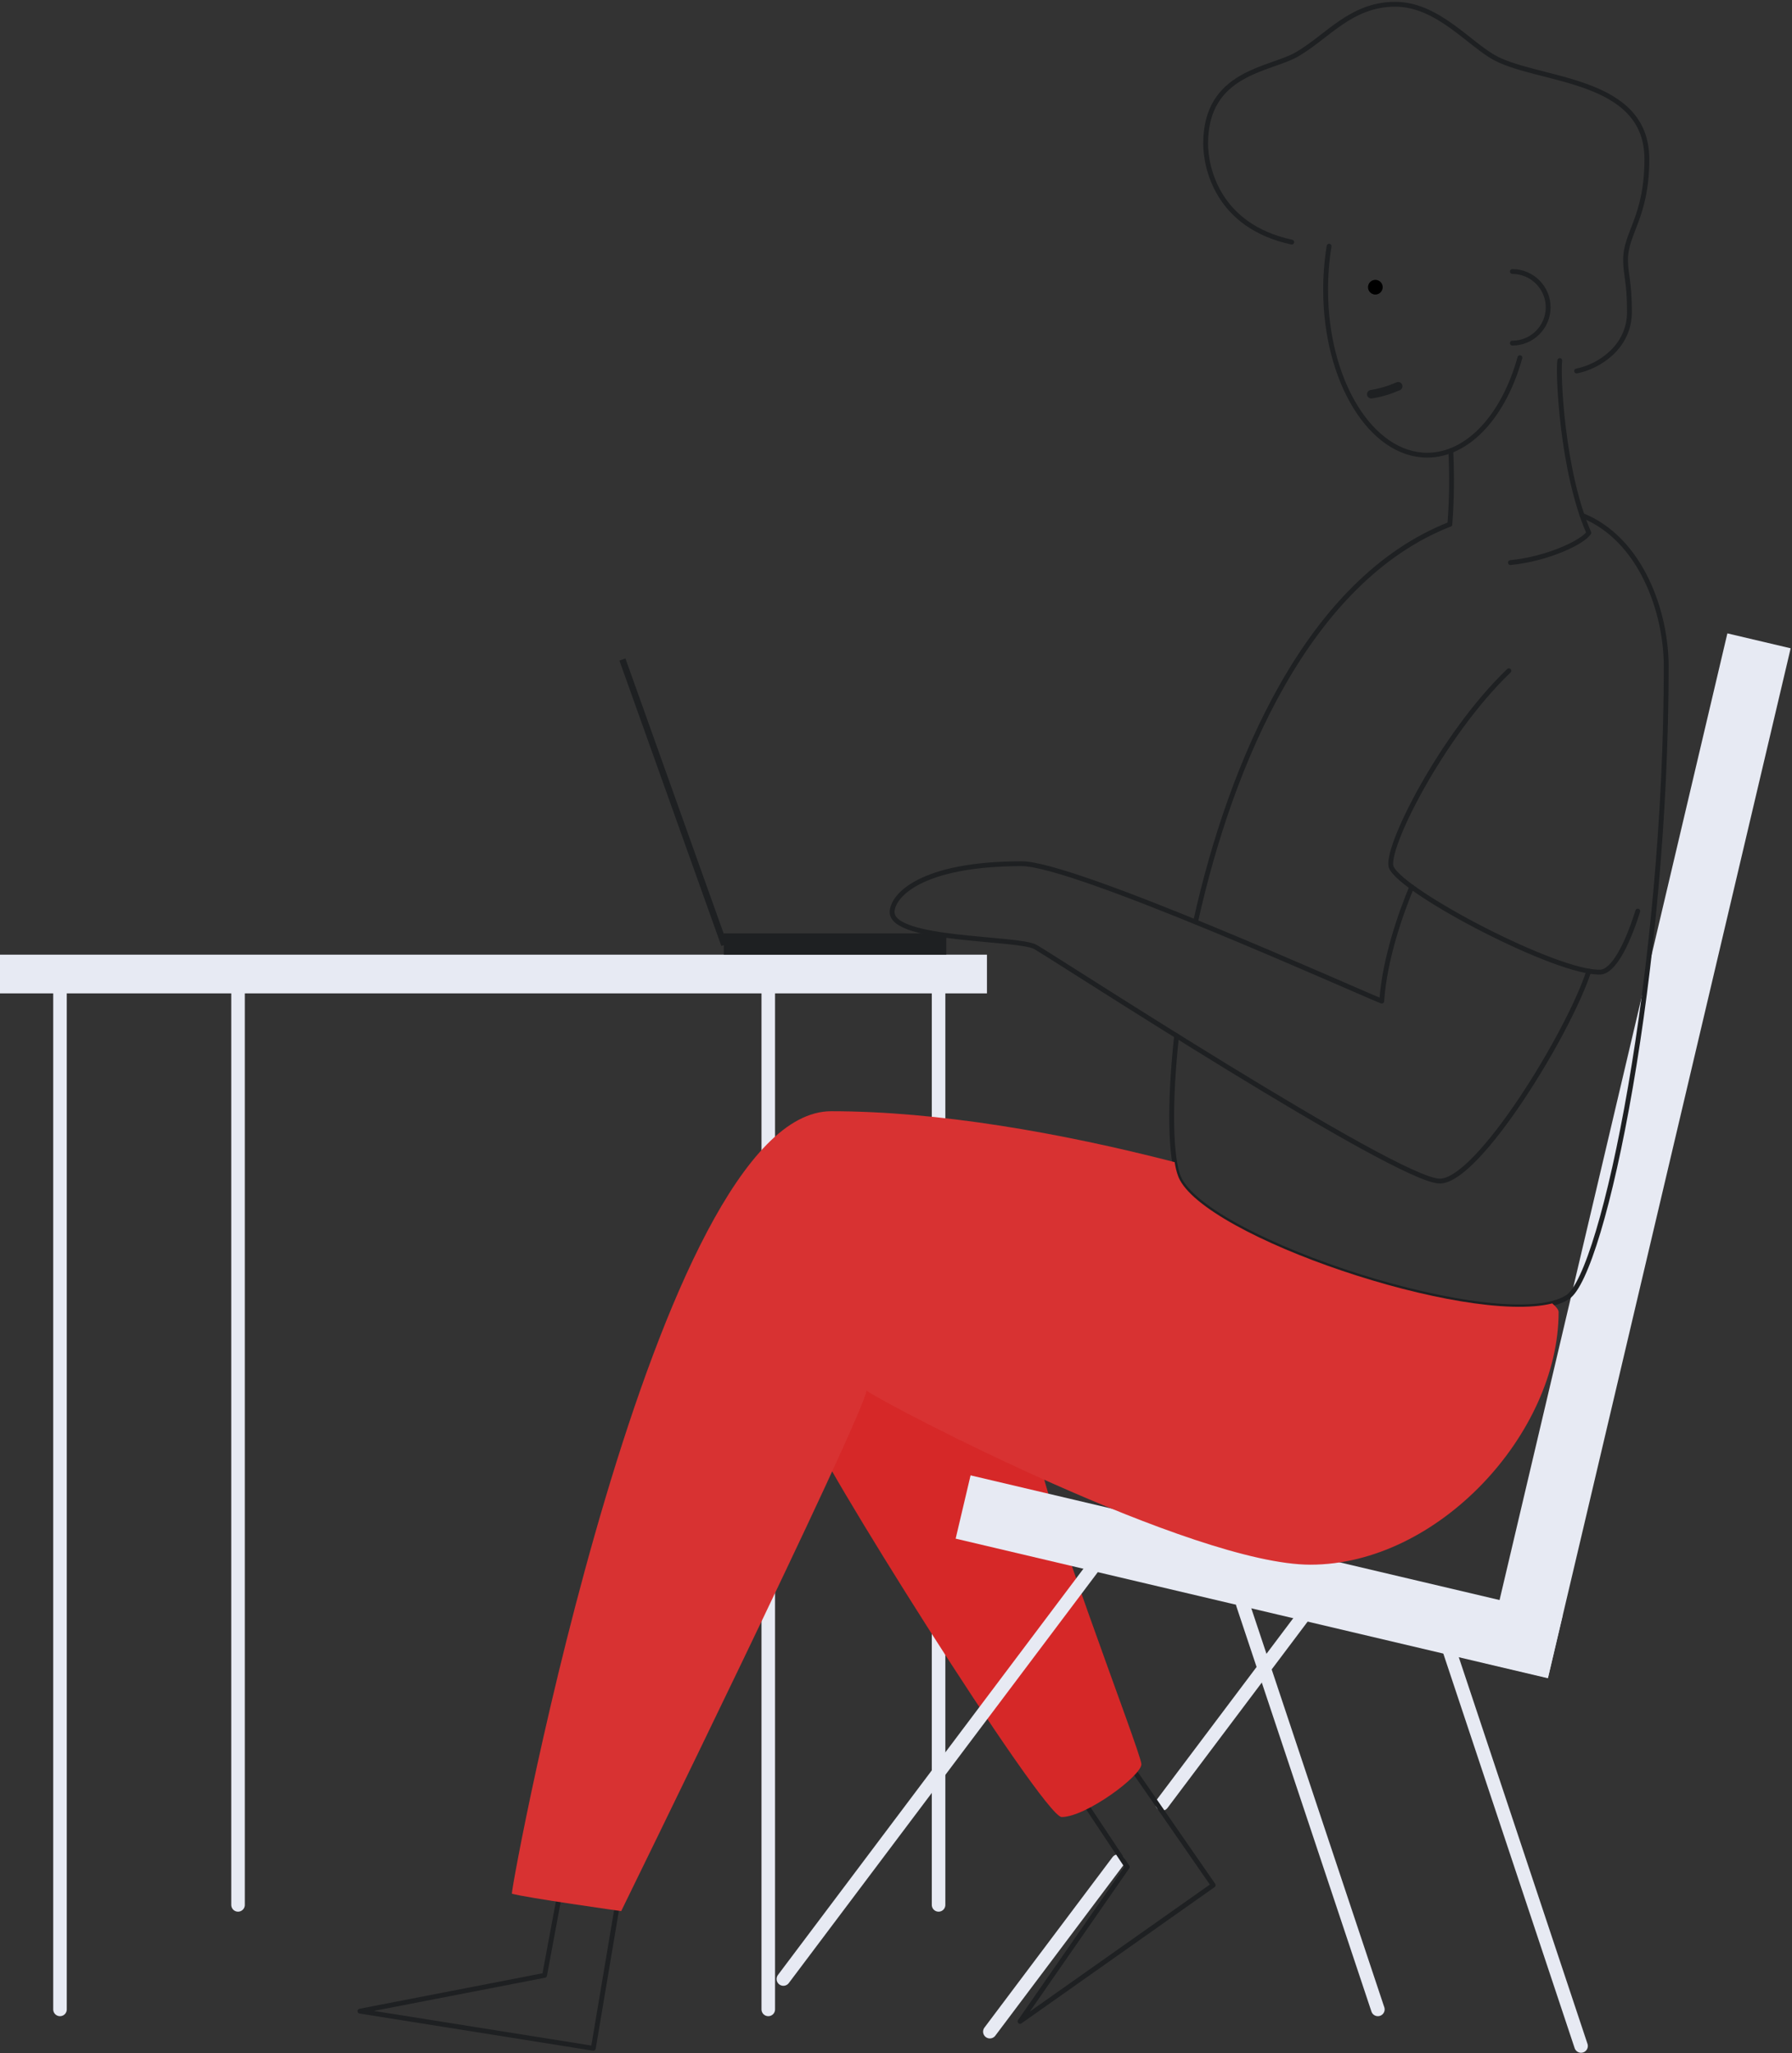 <?xml version="1.0" encoding="UTF-8"?>
<svg width="926px" height="1061px" viewBox="0 0 926 1061" version="1.1" xmlns="http://www.w3.org/2000/svg" xmlns:xlink="http://www.w3.org/1999/xlink">
    <rect x="0" y="0" width="926" height="1061" fill="#333333" stroke="none"/>
    <!-- Generator: Sketch 61 (89581) - https://sketch.com -->
    <title>support-man</title>
    <desc>Created with Sketch.</desc>
    <g id="Page-1" stroke="none" stroke-width="1" fill="none" fill-rule="evenodd">
        <g id="support-man" transform="translate(0, 2)">
            <line x1="485" y1="982.3" x2="485" y2="504.3" id="Path" stroke="#E7EAF3" stroke-width="7" stroke-linecap="round" stroke-linejoin="round"></line>
            <line x1="577.7" y1="959.7" x2="511.5" y2="1047.8" id="Path" stroke="#E7EAF3" stroke-width="7" stroke-linecap="round" stroke-linejoin="round"></line>
            <line x1="673.6" y1="832.9" x2="600.5" y2="930.1" id="Path" stroke="#E7EAF3" stroke-width="7" stroke-linecap="round" stroke-linejoin="round"></line>
            <polyline id="Path" stroke="#1E2022" stroke-width="2.5" stroke-linecap="round" stroke-linejoin="round" points="319.3 980.8 306.6 1056.4 186 1037.2 281.4 1018.7 289.4 975.8"></polyline>
            <polyline id="Path" stroke="#1E2022" stroke-width="2.5" stroke-linecap="round" stroke-linejoin="round" points="583.3 909.1 626.9 972.1 527.1 1042.5 582.5 962.7 558.4 926.4"></polyline>
            <path d="M418.6,735.7 C417.2,743 538.9,936.9 548.6,936.9 C561.1,936.9 589.8,915.6 589.8,909.6 C589.8,903.6 535,763.9 535,740.3 C535,716.7 430.6,673.3 418.6,735.7 Z" id="Path" fill="#D62828" fill-rule="nonzero"></path>
            <line x1="397" y1="1036.3" x2="397" y2="504.3" id="Path" stroke="#E7EAF3" stroke-width="7" stroke-linecap="round" stroke-linejoin="round"></line>
            <rect id="Rectangle" fill="#E7EAF3" fill-rule="nonzero" transform="translate(846.264, 595.135) rotate(-76.738) translate(-846.264, -595.135) " x="572.973" y="578.336" width="546.583" height="33.599"></rect>
            <rect id="Rectangle" fill="#E7EAF3" fill-rule="nonzero" transform="translate(650.682, 812.758) rotate(-76.738) translate(-650.682, -812.758) " x="633.883" y="655.563" width="33.599" height="314.39"></rect>
            <path d="M617.8,474.3 C636,392.1 676,297.6 749.2,268.9" id="Path" stroke="#1E2022" stroke-width="2.5" stroke-linecap="round" stroke-linejoin="round"></path>
            <path d="M817.5,264.3 C848,276.5 861,314.2 861,342.3 C861,499.3 828.7,656.4 810,668.3 C777,689.3 622.9,639.3 609,606.3 C604.9,596.5 604.1,568.9 608,533.2" id="Path" stroke="#1E2022" stroke-width="2.5" stroke-linecap="round" stroke-linejoin="round"></path>
            <path d="M749.2,268.9 C750.2,256.3 750.3,243.6 749.7,230.9" id="Path" stroke="#1E2022" stroke-width="2.5" stroke-linecap="round" stroke-linejoin="round"></path>
            <path d="M806,184.3 C805,190.3 807,241.3 821,273.3 C817.9,278.2 799.4,286.9 780.5,288.7" id="Path" stroke="#1E2022" stroke-width="2.5" stroke-linecap="round" stroke-linejoin="round"></path>
            <path d="M785.4,182.8 C777.2,212.5 758.8,233.2 737.5,233.2 C708.5,233.2 685,194.9 685,147.7 C685,140.2 685.6,132.6 686.8,125.2" id="Path" stroke="#1E2022" stroke-width="2.5" stroke-linecap="round" stroke-linejoin="round"></path>
            <path d="M667.5,123.1 C628.9,114.8 623,84.2 623,72.2 C623,35.2 656,34.2 670,26.2 C685.9,17.1 698,0.2 721,0.2 C743,0.2 759.5,21.2 773,28.2 C796,40.2 851,38.2 851,80.2 C851,110.2 840,118.2 840,132.2 C840,140.2 842,143.2 842,159.2 C842,177.5 826,187.5 814.7,189.7" id="Path" stroke="#1E2022" stroke-width="2.5" stroke-linecap="round" stroke-linejoin="round"></path>
            <path d="M781.5,138.3 C791.7,138.3 800,146.6 800,156.8 C800,167 791.7,175.3 781.5,175.3" id="Path" stroke="#1E2022" stroke-width="2.5" stroke-linecap="round" stroke-linejoin="round"></path>
            <path d="M729.5,456.3 C723.9,469.7 715.5,493.3 714,515.3 C699,509.3 555,444.3 528,444.3 C475,444.3 461,461.3 461,469.3 C461,484.3 526,482.3 535,487.3 C544,492.3 722,608.3 744,608.3 C763.9,608.3 810.7,531.6 821,499.8" id="Path" stroke="#1E2022" stroke-width="2.5" stroke-linecap="round" stroke-linejoin="round"></path>
            <path d="M846.3,468.8 C840.5,487.3 833.4,500 827,500.3 C805,501.3 725,459.3 719,446.3 C715,437.7 745,377.8 779.7,344.6" id="Path" stroke="#1E2022" stroke-width="2.5" stroke-linecap="round" stroke-linejoin="round"></path>
            <rect id="Rectangle" fill="#E7EAF3" fill-rule="nonzero" x="0" y="491.3" width="510" height="20"></rect>
            <line x1="31" y1="1036.3" x2="31" y2="504.3" id="Path" stroke="#E7EAF3" stroke-width="7" stroke-linecap="round" stroke-linejoin="round"></line>
            <line x1="123" y1="982.3" x2="123" y2="504.3" id="Path" stroke="#E7EAF3" stroke-width="7" stroke-linecap="round" stroke-linejoin="round"></line>
            <rect id="Rectangle" fill="#1E2022" fill-rule="nonzero" x="374" y="480.3" width="115" height="11"></rect>
            <rect id="Rectangle" fill="#1E2022" fill-rule="nonzero" transform="translate(347.964, 412.521) rotate(-19.651) translate(-347.964, -412.521) " x="346.314" y="334.218" width="3.3" height="156.607"></rect>
            <line x1="747.3" y1="845.8" x2="817" y2="1055.2" id="Path" stroke="#E7EAF3" stroke-width="7" stroke-linecap="round" stroke-linejoin="round"></line>
            <line x1="565.2" y1="807.3" x2="404.8" y2="1020.6" id="Path" stroke="#E7EAF3" stroke-width="7" stroke-linecap="round" stroke-linejoin="round"></line>
            <line x1="642.2" y1="826.9" x2="712" y2="1036.3" id="Path" stroke="#E7EAF3" stroke-width="7" stroke-linecap="round" stroke-linejoin="round"></line>
            <path d="M802.1,671.5 C757.5,682.8 622,637.1 609,606.3 C608,603.8 607.4,601.1 607,598.5 C548.1,583.3 484.7,572.2 429.5,572.2 C338.7,572.2 264.5,969.6 264.5,976.5 C271.8,978.6 321,985.5 321,985.5 C321,985.5 444.4,733.7 447.8,716.6 C460.2,725.2 616.7,806.5 677.1,806.5 C743.3,806.5 805.4,738.5 805.4,675.9 C805.3,674.7 804.2,673.3 802.1,671.5 Z" id="Path" fill="#D62828" fill-rule="nonzero"></path>
            <path d="M802.1,671.5 C757.5,682.8 622,637.1 609,606.3 C608,603.8 607.4,601.1 607,598.5 C548.1,583.3 484.7,572.2 429.5,572.2 C338.7,572.2 264.5,969.6 264.5,976.5 C271.8,978.6 321,985.5 321,985.5 C321,985.5 444.4,733.7 447.8,716.6 C460.2,725.2 616.7,806.5 677.1,806.5 C743.3,806.5 805.4,738.5 805.4,675.9 C805.3,674.7 804.2,673.3 802.1,671.5 Z" id="Path" fill="#FFFFFF" fill-rule="nonzero" opacity="0.05"></path>
            <circle id="Oval" fill="#000000" fill-rule="nonzero" cx="710.7" cy="146.4" r="3.8"></circle>
            <path d="M722.5,197.6 C718.1,199.5 713.3,201 708.6,201.7" id="Path" stroke="#1E2022" stroke-width="4.41" stroke-linecap="round"></path>
        </g>
    </g>
</svg>